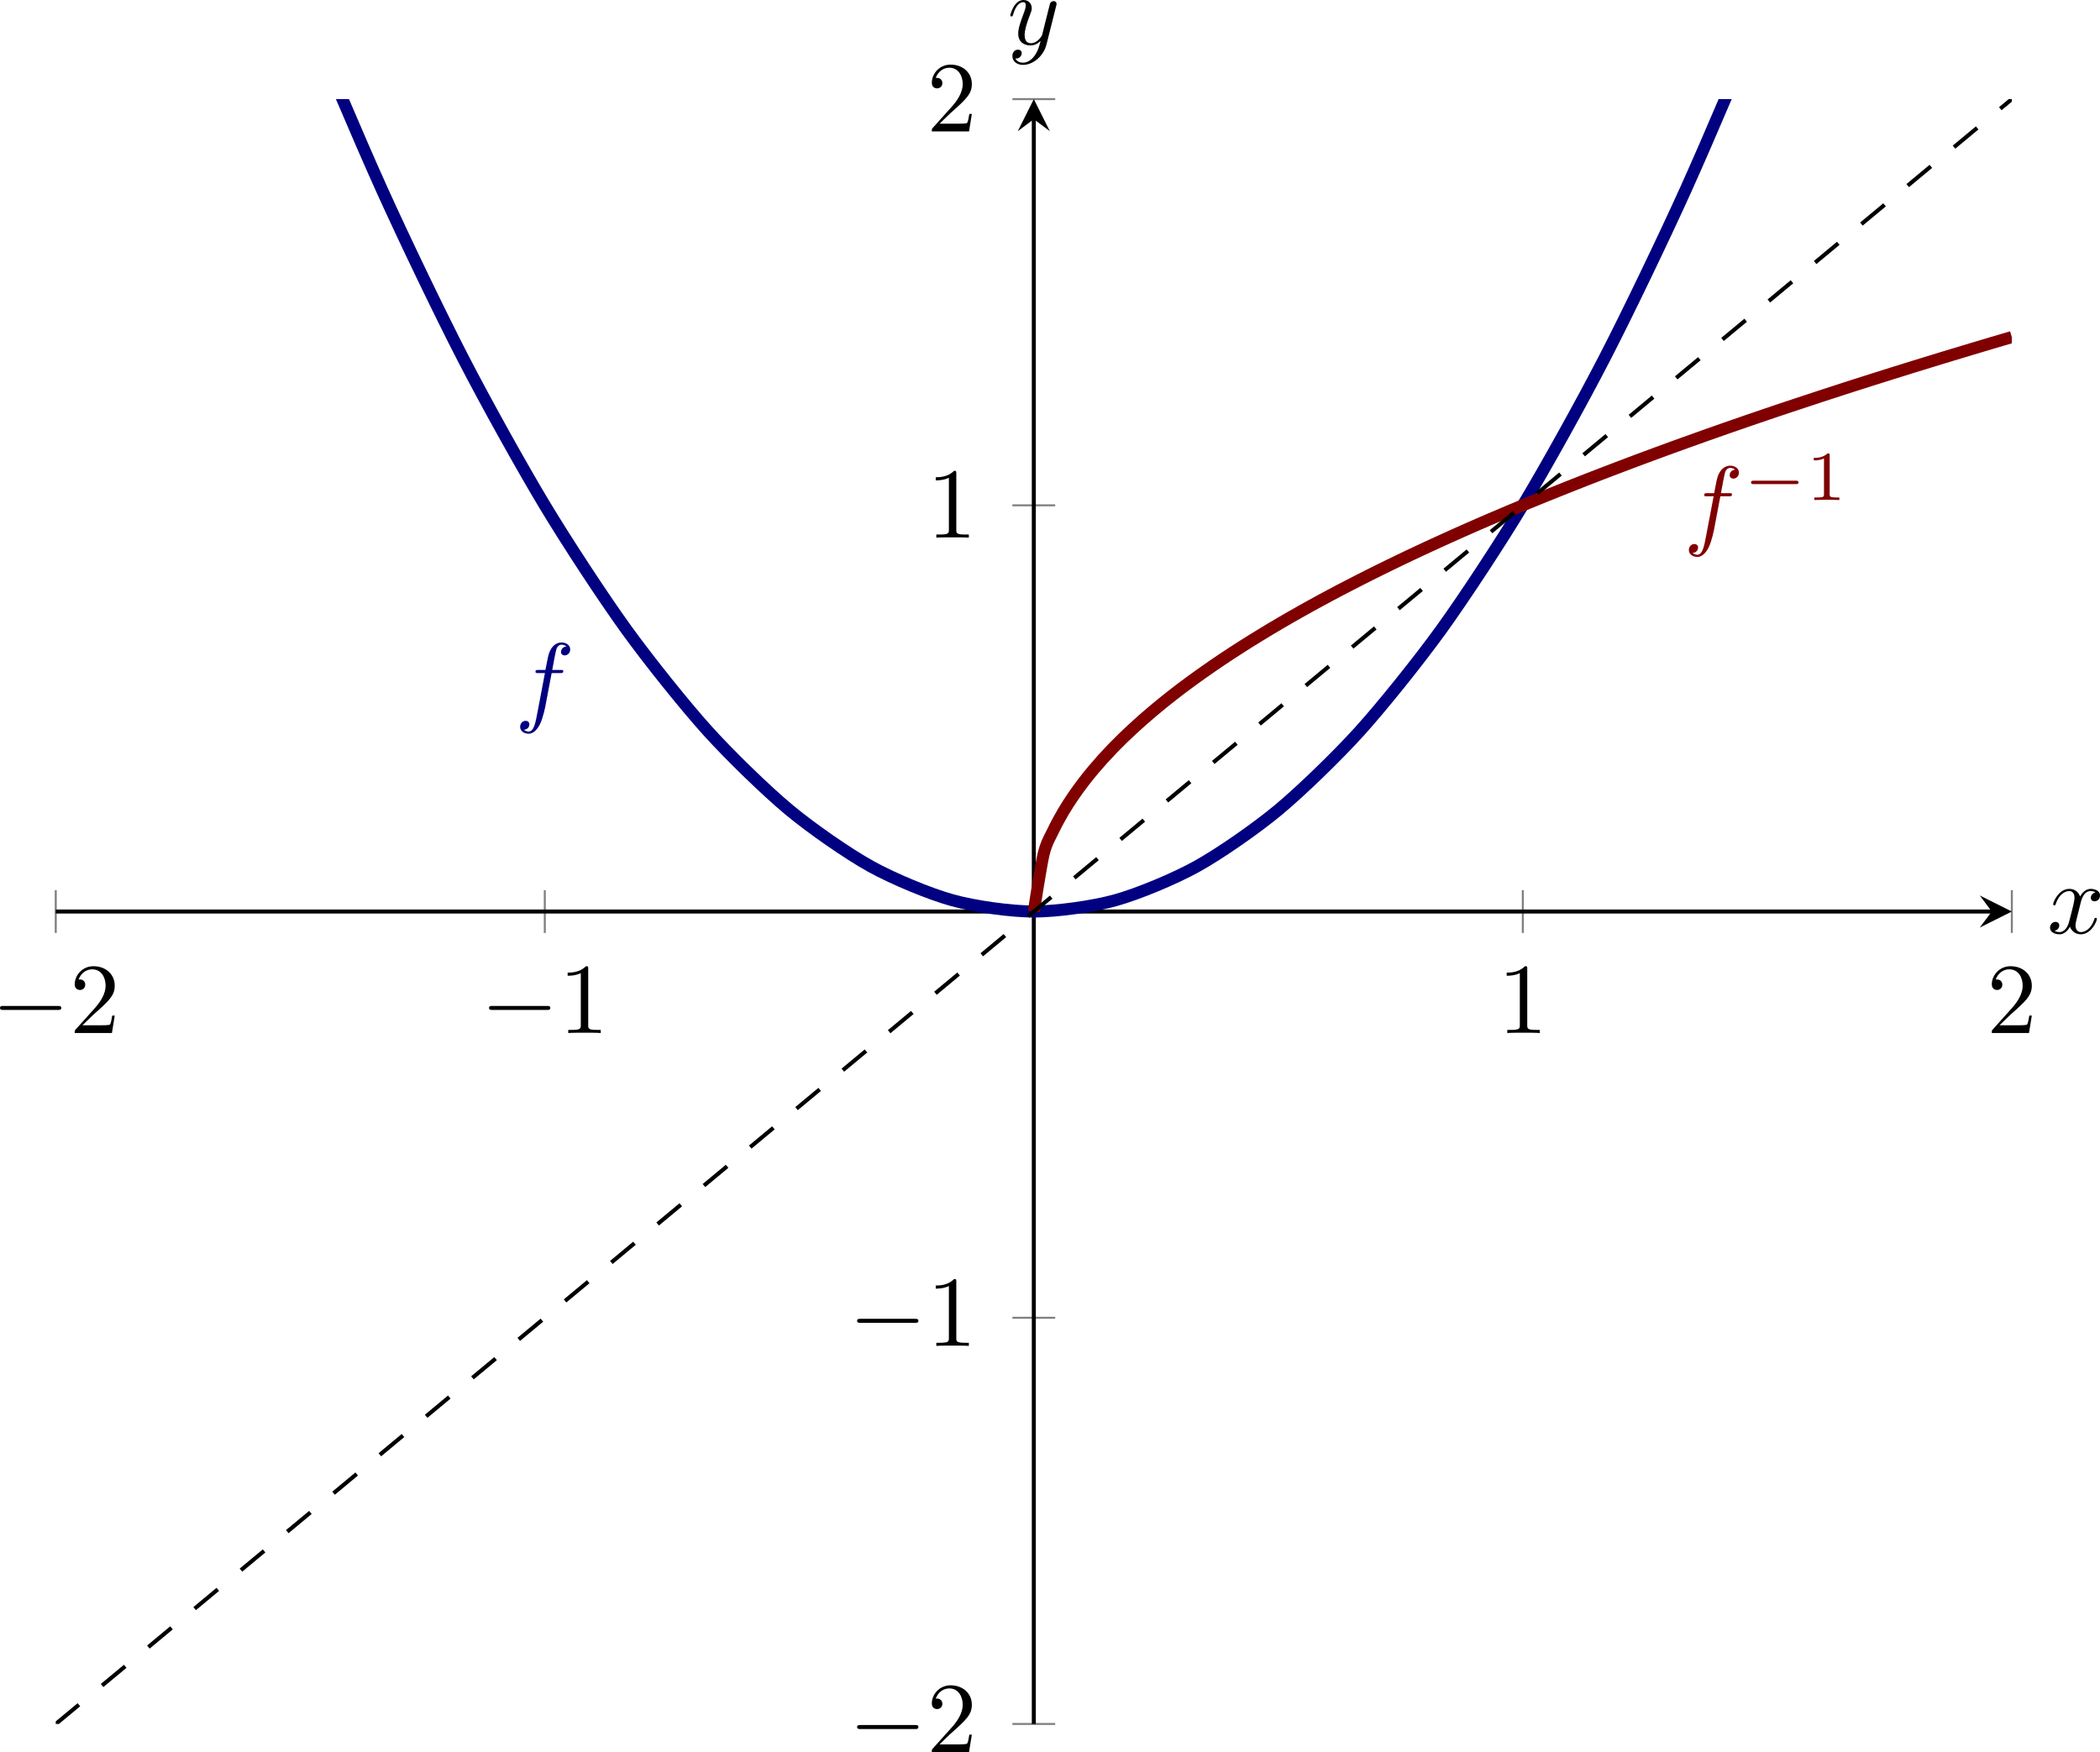<?xml version='1.0' encoding='UTF-8'?>
<!-- This file was generated by dvisvgm 3.2.2 -->
<svg version='1.1' xmlns='http://www.w3.org/2000/svg' xmlns:xlink='http://www.w3.org/1999/xlink' width='291.986pt' height='243.649pt' viewBox='5.806 81.199 291.986 243.649'>
<defs>
<clipPath id='clip2'>
<path d='M9.684 229.238H203.953V67.844H9.684Z'/>
</clipPath>
<path id='g6-49' d='M2.336-4.435C2.336-4.624 2.322-4.631 2.127-4.631C1.681-4.191 1.046-4.184 .76-4.184V-3.933C.928-3.933 1.388-3.933 1.771-4.129V-.572C1.771-.342 1.771-.251 1.074-.251H.809V0C.934-.007 1.792-.028 2.05-.028C2.267-.028 3.145-.007 3.299 0V-.251H3.034C2.336-.251 2.336-.342 2.336-.572V-4.435Z'/>
<path id='g3-0' d='M5.189-1.576C5.3-1.576 5.467-1.576 5.467-1.743C5.467-1.918 5.307-1.918 5.189-1.918H1.032C.921-1.918 .753-1.918 .753-1.75C.753-1.576 .914-1.576 1.032-1.576H5.189Z'/>
<path id='g4-102' d='M3.656-3.985H4.513C4.712-3.985 4.812-3.985 4.812-4.184C4.812-4.294 4.712-4.294 4.543-4.294H3.716L3.925-5.43C3.965-5.639 4.105-6.346 4.164-6.466C4.254-6.655 4.423-6.804 4.633-6.804C4.672-6.804 4.932-6.804 5.121-6.625C4.682-6.585 4.583-6.237 4.583-6.087C4.583-5.858 4.762-5.738 4.951-5.738C5.21-5.738 5.499-5.958 5.499-6.336C5.499-6.795 5.041-7.024 4.633-7.024C4.294-7.024 3.666-6.844 3.367-5.858C3.308-5.649 3.278-5.549 3.039-4.294H2.351C2.162-4.294 2.052-4.294 2.052-4.105C2.052-3.985 2.142-3.985 2.331-3.985H2.989L2.242-.05C2.062 .917 1.893 1.823 1.375 1.823C1.335 1.823 1.086 1.823 .897 1.644C1.355 1.614 1.445 1.255 1.445 1.106C1.445 .877 1.265 .757 1.076 .757C.817 .757 .528 .976 .528 1.355C.528 1.803 .966 2.042 1.375 2.042C1.923 2.042 2.321 1.455 2.501 1.076C2.819 .448 3.049-.757 3.059-.827L3.656-3.985Z'/>
<path id='g4-120' d='M3.328-3.009C3.387-3.268 3.616-4.184 4.314-4.184C4.364-4.184 4.603-4.184 4.812-4.055C4.533-4.005 4.334-3.756 4.334-3.517C4.334-3.357 4.443-3.168 4.712-3.168C4.932-3.168 5.25-3.347 5.25-3.746C5.25-4.264 4.663-4.403 4.324-4.403C3.746-4.403 3.397-3.875 3.278-3.646C3.029-4.304 2.491-4.403 2.202-4.403C1.166-4.403 .598-3.118 .598-2.869C.598-2.77 .697-2.77 .717-2.77C.797-2.77 .827-2.79 .847-2.879C1.186-3.935 1.843-4.184 2.182-4.184C2.371-4.184 2.72-4.095 2.72-3.517C2.72-3.208 2.55-2.54 2.182-1.146C2.022-.528 1.674-.11 1.235-.11C1.176-.11 .946-.11 .737-.239C.986-.289 1.205-.498 1.205-.777C1.205-1.046 .986-1.126 .837-1.126C.538-1.126 .289-.867 .289-.548C.289-.09 .787 .11 1.225 .11C1.883 .11 2.242-.588 2.271-.648C2.391-.279 2.75 .11 3.347 .11C4.374 .11 4.941-1.176 4.941-1.425C4.941-1.524 4.852-1.524 4.822-1.524C4.732-1.524 4.712-1.484 4.692-1.415C4.364-.349 3.686-.11 3.367-.11C2.979-.11 2.819-.428 2.819-.767C2.819-.986 2.879-1.205 2.989-1.644L3.328-3.009Z'/>
<path id='g4-121' d='M4.842-3.796C4.882-3.935 4.882-3.955 4.882-4.025C4.882-4.204 4.742-4.294 4.593-4.294C4.493-4.294 4.334-4.234 4.244-4.085C4.224-4.035 4.144-3.726 4.105-3.547C4.035-3.288 3.965-3.019 3.905-2.75L3.457-.956C3.417-.807 2.989-.11 2.331-.11C1.823-.11 1.714-.548 1.714-.917C1.714-1.375 1.883-1.993 2.222-2.869C2.381-3.278 2.421-3.387 2.421-3.587C2.421-4.035 2.102-4.403 1.604-4.403C.658-4.403 .289-2.959 .289-2.869C.289-2.77 .389-2.77 .408-2.77C.508-2.77 .518-2.79 .568-2.949C.837-3.885 1.235-4.184 1.574-4.184C1.654-4.184 1.823-4.184 1.823-3.866C1.823-3.616 1.724-3.357 1.654-3.168C1.255-2.112 1.076-1.544 1.076-1.076C1.076-.189 1.704 .11 2.291 .11C2.68 .11 3.019-.06 3.298-.339C3.168 .179 3.049 .667 2.65 1.196C2.391 1.534 2.012 1.823 1.554 1.823C1.415 1.823 .966 1.793 .797 1.405C.956 1.405 1.086 1.405 1.225 1.285C1.325 1.196 1.425 1.066 1.425 .877C1.425 .568 1.156 .528 1.056 .528C.827 .528 .498 .687 .498 1.176C.498 1.674 .936 2.042 1.554 2.042C2.58 2.042 3.606 1.136 3.885 .01L4.842-3.796Z'/>
<path id='g5-49' d='M2.929-6.376C2.929-6.615 2.929-6.635 2.7-6.635C2.082-5.998 1.205-5.998 .887-5.998V-5.689C1.086-5.689 1.674-5.689 2.192-5.948V-.787C2.192-.428 2.162-.309 1.265-.309H.946V0C1.295-.03 2.162-.03 2.56-.03S3.826-.03 4.174 0V-.309H3.856C2.959-.309 2.929-.418 2.929-.787V-6.376Z'/>
<path id='g5-50' d='M1.265-.767L2.321-1.793C3.875-3.168 4.473-3.706 4.473-4.702C4.473-5.838 3.577-6.635 2.361-6.635C1.235-6.635 .498-5.719 .498-4.832C.498-4.274 .996-4.274 1.026-4.274C1.196-4.274 1.544-4.394 1.544-4.802C1.544-5.061 1.365-5.32 1.016-5.32C.936-5.32 .917-5.32 .887-5.31C1.116-5.958 1.654-6.326 2.232-6.326C3.138-6.326 3.567-5.519 3.567-4.702C3.567-3.905 3.068-3.118 2.521-2.501L.608-.369C.498-.259 .498-.239 .498 0H4.194L4.473-1.733H4.224C4.174-1.435 4.105-.996 4.005-.847C3.935-.767 3.278-.767 3.059-.767H1.265Z'/>
<path id='g2-0' d='M6.565-2.291C6.735-2.291 6.914-2.291 6.914-2.491S6.735-2.69 6.565-2.69H1.176C1.006-2.69 .827-2.69 .827-2.491S1.006-2.291 1.176-2.291H6.565Z'/>
</defs>
<g id='page8' transform='matrix(1.4 0 0 1.4 0 0)'>
<path d='M9.684 150.668V146.414M58.254 150.668V146.414M155.386 150.668V146.414M203.953 150.668V146.414' stroke='#808080' fill='none' stroke-width='.199' stroke-miterlimit='10'/>
<path d='M104.695 229.238H108.945M104.695 188.891H108.945M104.695 108.192H108.945M104.695 67.844H108.945' stroke='#808080' fill='none' stroke-width='.199' stroke-miterlimit='10'/>
<path d='M9.684 148.539H201.961' stroke='#000' fill='none' stroke-width='.399' stroke-miterlimit='10'/>
<path d='M203.953 148.539L200.766 146.946L201.961 148.539L200.766 150.133'/>
<path d='M106.82 229.238V69.836' stroke='#000' fill='none' stroke-width='.399' stroke-miterlimit='10'/>
<path d='M106.82 67.844L105.227 71.031L106.82 69.836L108.414 71.031'/>
<g transform='matrix(1 0 0 1 -16.051 -61.686)'>
<use x='19.371' y='222.293' xlink:href='#g2-0'/>
<use x='27.12' y='222.293' xlink:href='#g5-50'/>
</g>
<g transform='matrix(1 0 0 1 32.517 -61.686)'>
<use x='19.371' y='222.293' xlink:href='#g2-0'/>
<use x='27.12' y='222.293' xlink:href='#g5-49'/>
</g>
<g transform='matrix(1 0 0 1 133.526 -61.686)'>
<use x='19.371' y='222.293' xlink:href='#g5-49'/>
</g>
<g transform='matrix(1 0 0 1 182.093 -61.686)'>
<use x='19.371' y='222.293' xlink:href='#g5-50'/>
</g>
<g transform='matrix(1 0 0 1 69.073 9.741)'>
<use x='19.371' y='222.293' xlink:href='#g2-0'/>
<use x='27.12' y='222.293' xlink:href='#g5-50'/>
</g>
<g transform='matrix(1 0 0 1 69.073 -30.608)'>
<use x='19.371' y='222.293' xlink:href='#g2-0'/>
<use x='27.12' y='222.293' xlink:href='#g5-49'/>
</g>
<g transform='matrix(1 0 0 1 76.822 -110.891)'>
<use x='19.371' y='222.293' xlink:href='#g5-49'/>
</g>
<g transform='matrix(1 0 0 1 76.822 -151.24)'>
<use x='19.371' y='222.293' xlink:href='#g5-50'/>
</g>
<path d='M9.684-12.855C9.684-12.855 15.535 6.082 17.781 12.922C20.027 19.766 23.629 30.238 25.875 36.461C28.121 42.68 31.723 52.156 33.969 57.754S39.816 71.832 42.063 76.809C44.309 81.785 47.91 89.266 50.156 93.621C52.402 97.977 56.008 104.461 58.254 108.192C60.5 111.922 64.102 117.41 66.348 120.52C68.594 123.629 72.195 128.121 74.441 130.609C76.688 133.094 80.289 136.586 82.535 138.453S88.383 142.813 90.629 144.059C92.875 145.301 96.48 146.797 98.727 147.418C100.973 148.043 104.574 148.539 106.82 148.539S112.668 148.043 114.914 147.422C117.16 146.797 120.761 145.301 123.007 144.059C125.253 142.813 128.855 140.32 131.101 138.453S136.953 133.098 139.199 130.609C141.445 128.121 145.046 123.633 147.293 120.52C149.539 117.41 153.14 111.926 155.386 108.192C157.632 104.461 161.234 97.977 163.48 93.621C165.726 89.27 169.328 81.785 171.574 76.813C173.82 71.836 177.425 63.356 179.671 57.758C181.918 52.16 185.519 42.684 187.765 36.461C190.011 30.242 193.613 19.77 195.859 12.926S203.953-12.851 203.953-12.851' stroke='#000080' fill='none' stroke-width='1.196' stroke-miterlimit='10' clip-path='url(#clip2)'/>
<path d='M106.82 148.539C106.82 148.539 107.527 143.93 107.801 142.805C108.074 141.68 108.512 141.012 108.781 140.43C109.055 139.848 109.492 139.074 109.761 138.609C110.035 138.141 110.472 137.473 110.746 137.07C111.015 136.672 111.453 136.074 111.726 135.719C111.996 135.359 112.433 134.82 112.707 134.492C112.98 134.168 113.414 133.668 113.687 133.367C113.961 133.066 114.398 132.602 114.668 132.32C114.941 132.039 115.378 131.602 115.648 131.336C115.921 131.07 116.359 130.656 116.632 130.406C116.902 130.153 117.339 129.762 117.613 129.52C117.882 129.281 118.32 128.906 118.593 128.676C118.867 128.445 119.3 128.086 119.574 127.863C119.847 127.645 120.285 127.297 120.554 127.082C120.828 126.871 121.265 126.535 121.535 126.328C121.808 126.125 122.246 125.801 122.519 125.602C122.789 125.402 123.226 125.09 123.5 124.895C123.769 124.703 124.207 124.399 124.48 124.211C124.753 124.024 125.187 123.727 125.461 123.543C125.734 123.359 126.168 123.07 126.441 122.895C126.714 122.715 127.152 122.434 127.421 122.262C127.695 122.086 128.132 121.813 128.406 121.641C128.675 121.473 129.113 121.203 129.386 121.039C129.656 120.871 130.093 120.609 130.367 120.445C130.64 120.285 131.074 120.027 131.347 119.867C131.621 119.707 132.054 119.453 132.328 119.297C132.601 119.145 133.039 118.895 133.308 118.742C133.582 118.59 134.019 118.344 134.289 118.195C134.562 118.043 135 117.805 135.273 117.656C135.543 117.512 135.98 117.274 136.253 117.129C136.527 116.984 136.961 116.754 137.234 116.609C137.507 116.469 137.941 116.242 138.214 116.102C138.488 115.961 138.925 115.734 139.195 115.598C139.468 115.457 139.906 115.238 140.175 115.102C140.449 114.965 140.886 114.746 141.16 114.613C141.429 114.481 141.867 114.266 142.14 114.133C142.41 114 142.847 113.789 143.121 113.656C143.394 113.527 143.828 113.317 144.101 113.188C144.375 113.059 144.812 112.856 145.082 112.727C145.355 112.598 145.793 112.395 146.062 112.27C146.336 112.145 146.773 111.945 147.046 111.82C147.316 111.695 147.753 111.496 148.027 111.375C148.296 111.254 148.734 111.055 149.007 110.934C149.281 110.813 149.714 110.621 149.988 110.5C150.261 110.379 150.699 110.188 150.968 110.07C151.242 109.953 151.679 109.762 151.949 109.645C152.222 109.527 152.66 109.34 152.933 109.227C153.203 109.109 153.64 108.922 153.914 108.809C154.183 108.695 154.621 108.512 154.894 108.399C155.168 108.285 155.601 108.102 155.875 107.988C156.148 107.879 156.586 107.699 156.855 107.586C157.128 107.477 157.566 107.297 157.836 107.188C158.109 107.078 158.546 106.902 158.82 106.793C159.089 106.684 159.527 106.508 159.8 106.399C160.07 106.289 160.507 106.117 160.781 106.012C161.054 105.902 161.488 105.731 161.761 105.625C162.035 105.52 162.472 105.352 162.742 105.246C163.015 105.141 163.453 104.973 163.722 104.867C163.996 104.762 164.433 104.594 164.707 104.492C164.976 104.387 165.414 104.223 165.687 104.121C165.957 104.016 166.394 103.852 166.668 103.75C166.941 103.649 167.375 103.488 167.648 103.387C167.921 103.285 168.359 103.121 168.628 103.024C168.902 102.922 169.339 102.762 169.609 102.664C169.882 102.563 170.32 102.406 170.593 102.305C170.863 102.207 171.3 102.051 171.574 101.953C171.843 101.856 172.281 101.695 172.554 101.602C172.828 101.504 173.261 101.348 173.535 101.25C173.808 101.156 174.242 101 174.515 100.906C174.789 100.809 175.226 100.656 175.496 100.559C175.769 100.465 176.207 100.313 176.48 100.219C176.75 100.125 177.187 99.973 177.461 99.879C177.73 99.785 178.168 99.637 178.441 99.543S179.148 99.301 179.421 99.207C179.695 99.117 180.128 98.969 180.402 98.875C180.675 98.785 181.113 98.637 181.382 98.547C181.656 98.457 182.093 98.309 182.363 98.219C182.636 98.129 183.074 97.984 183.347 97.895C183.617 97.805 184.054 97.66 184.328 97.57C184.601 97.481 185.035 97.336 185.308 97.246C185.582 97.16 186.015 97.016 186.289 96.93C186.562 96.84 187 96.699 187.269 96.609C187.543 96.524 187.98 96.383 188.25 96.293C188.523 96.207 188.961 96.067 189.234 95.981C189.503 95.895 189.941 95.754 190.214 95.668C190.484 95.582 190.921 95.445 191.195 95.359C191.468 95.274 191.902 95.137 192.175 95.051C192.449 94.965 192.886 94.828 193.156 94.746C193.429 94.66 193.867 94.524 194.136 94.438C194.41 94.356 194.847 94.219 195.121 94.137C195.39 94.051 195.828 93.918 196.101 93.836C196.371 93.75 196.808 93.617 197.082 93.535C197.355 93.453 197.789 93.32 198.062 93.238C198.336 93.156 198.773 93.024 199.043 92.942C199.316 92.859 199.753 92.727 200.023 92.645C200.296 92.563 200.734 92.434 201.007 92.352C201.277 92.27 201.714 92.141 201.988 92.059C202.257 91.981 202.695 91.852 202.968 91.77C203.242 91.688 203.949 91.481 203.949 91.481' stroke='#800000' fill='none' stroke-width='1.196' stroke-miterlimit='10' clip-path='url(#clip2)'/>
<path d='M9.684 229.238L17.781 222.516L25.875 215.789L33.969 209.063L42.063 202.34L50.156 195.613L58.254 188.891L66.348 182.164L74.441 175.441L82.535 168.715L90.629 161.992L98.727 155.266L106.82 148.543L114.914 141.816L123.007 135.09L131.101 128.367L139.199 121.641L147.293 114.918L155.386 108.192L163.48 101.469L171.574 94.742L179.671 88.02L187.765 81.293L195.859 74.567L203.953 67.844' stroke='#000' fill='none' stroke-width='.399' stroke-miterlimit='10' stroke-dasharray='2.989 2.989' clip-path='url(#clip2)'/>
<g fill='#000080' transform='matrix(1 0 0 1 35.907 -93.454)'>
<use x='19.371' y='222.293' xlink:href='#g4-102'/>
</g>
<g fill='#800000' transform='matrix(1 0 0 1 151.977 -111.015)'>
<use x='19.371' y='222.293' xlink:href='#g4-102'/>
<use x='25.321' y='218.678' xlink:href='#g3-0'/>
<use x='31.548' y='218.678' xlink:href='#g6-49'/>
</g>
<g transform='matrix(1 0 0 1 188.087 -71.6)'>
<use x='19.371' y='222.293' xlink:href='#g4-120'/>
</g>
<g transform='matrix(1 0 0 1 84.824 -159.891)'>
<use x='19.371' y='222.293' xlink:href='#g4-121'/>
</g>
</g>
</svg>